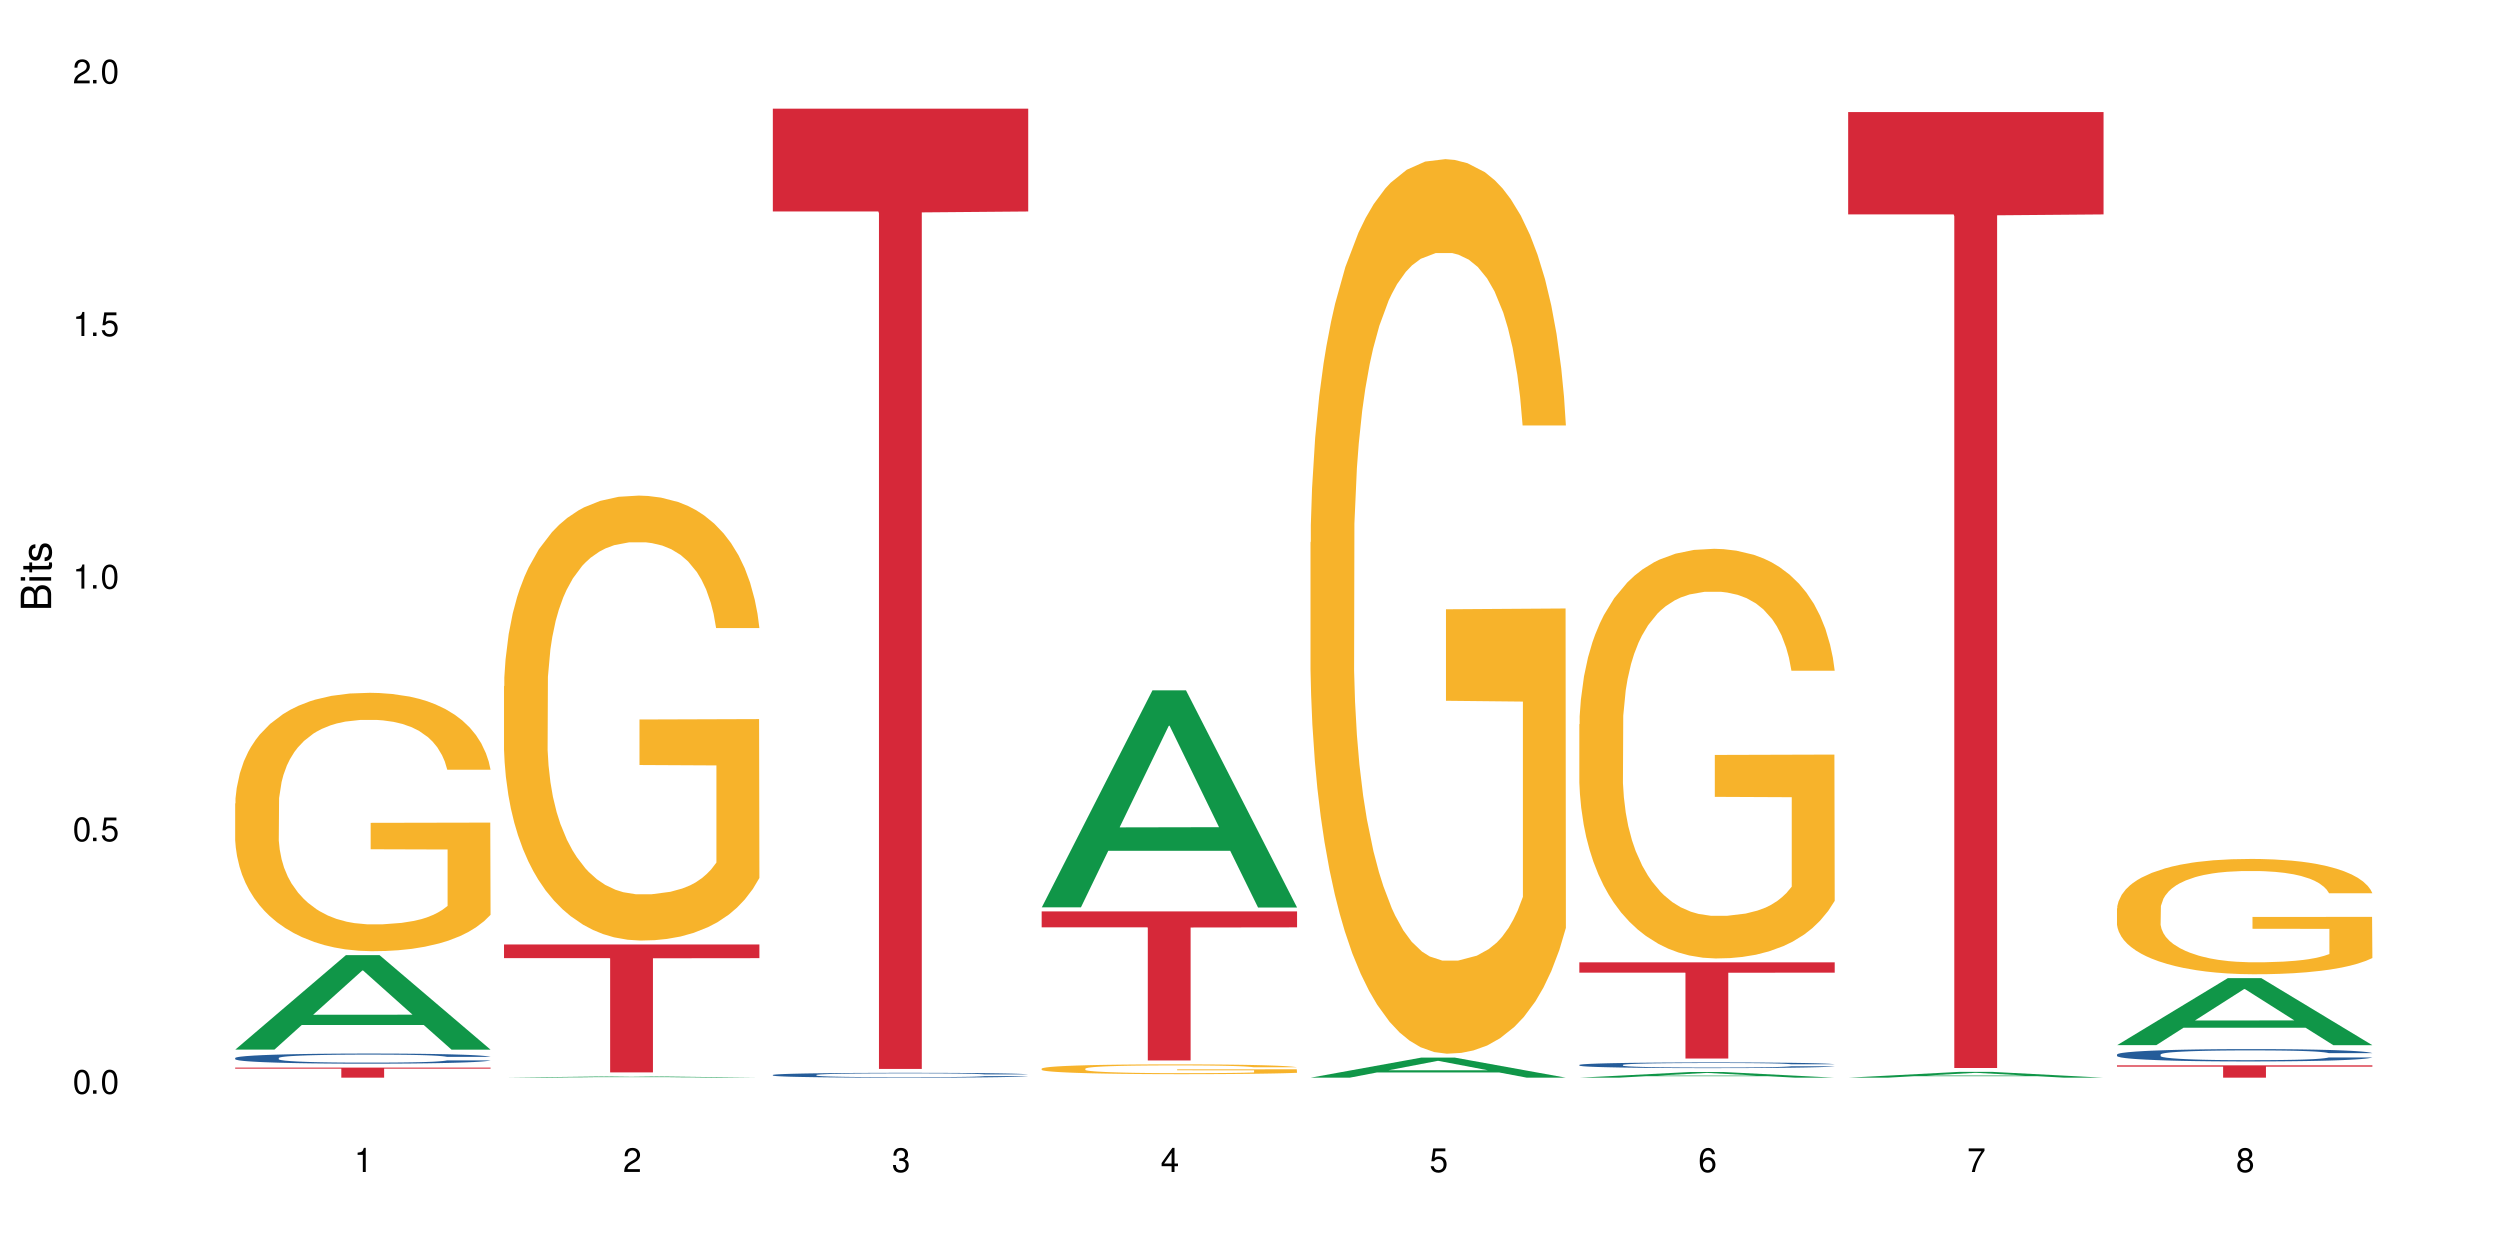 <?xml version="1.0" encoding="UTF-8"?>
<svg xmlns="http://www.w3.org/2000/svg" xmlns:xlink="http://www.w3.org/1999/xlink" width="720" height="360" viewBox="0 0 720 360">
<defs>
<g>
<g id="glyph-0-0">
</g>
<g id="glyph-0-1">
<path d="M 2.641 -6.938 C 2 -6.938 1.422 -6.656 1.078 -6.172 C 0.641 -5.562 0.406 -4.641 0.406 -3.359 C 0.406 -1.016 1.188 0.219 2.641 0.219 C 4.078 0.219 4.859 -1.016 4.859 -3.297 C 4.859 -4.641 4.656 -5.547 4.203 -6.172 C 3.844 -6.656 3.281 -6.938 2.641 -6.938 Z M 2.641 -6.188 C 3.547 -6.188 4 -5.25 4 -3.375 C 4 -1.406 3.562 -0.484 2.625 -0.484 C 1.734 -0.484 1.281 -1.438 1.281 -3.344 C 1.281 -5.25 1.734 -6.188 2.641 -6.188 Z M 2.641 -6.188 "/>
</g>
<g id="glyph-0-2">
<path d="M 1.828 -1 L 0.828 -1 L 0.828 0 L 1.828 0 Z M 1.828 -1 "/>
</g>
<g id="glyph-0-3">
<path d="M 4.562 -6.797 L 1.062 -6.797 L 0.547 -3.094 L 1.328 -3.094 C 1.719 -3.562 2.047 -3.734 2.578 -3.734 C 3.484 -3.734 4.062 -3.109 4.062 -2.094 C 4.062 -1.125 3.484 -0.531 2.578 -0.531 C 1.828 -0.531 1.375 -0.906 1.188 -1.672 L 0.328 -1.672 C 0.453 -1.109 0.547 -0.844 0.75 -0.594 C 1.125 -0.078 1.828 0.219 2.594 0.219 C 3.969 0.219 4.922 -0.781 4.922 -2.219 C 4.922 -3.562 4.031 -4.484 2.719 -4.484 C 2.25 -4.484 1.859 -4.359 1.469 -4.062 L 1.734 -5.969 L 4.562 -5.969 Z M 4.562 -6.797 "/>
</g>
<g id="glyph-0-4">
<path d="M 2.484 -4.938 L 2.484 0 L 3.328 0 L 3.328 -6.938 L 2.766 -6.938 C 2.469 -5.875 2.281 -5.734 0.984 -5.562 L 0.984 -4.938 Z M 2.484 -4.938 "/>
</g>
<g id="glyph-0-5">
<path d="M 4.859 -0.828 L 1.281 -0.828 C 1.359 -1.406 1.672 -1.781 2.5 -2.281 L 3.469 -2.828 C 4.406 -3.344 4.906 -4.062 4.906 -4.906 C 4.906 -5.484 4.672 -6.031 4.266 -6.406 C 3.859 -6.766 3.375 -6.938 2.719 -6.938 C 1.859 -6.938 1.219 -6.625 0.844 -6.031 C 0.609 -5.672 0.5 -5.234 0.484 -4.531 L 1.328 -4.531 C 1.359 -5.016 1.406 -5.281 1.531 -5.516 C 1.75 -5.938 2.188 -6.203 2.703 -6.203 C 3.469 -6.203 4.031 -5.641 4.031 -4.891 C 4.031 -4.344 3.719 -3.859 3.125 -3.516 L 2.234 -3 C 0.812 -2.172 0.406 -1.531 0.328 -0.016 L 4.859 -0.016 Z M 4.859 -0.828 "/>
</g>
<g id="glyph-0-6">
<path d="M 2.125 -3.188 L 2.578 -3.188 C 3.5 -3.188 3.984 -2.766 3.984 -1.922 C 3.984 -1.062 3.469 -0.531 2.594 -0.531 C 1.656 -0.531 1.203 -1 1.156 -2.016 L 0.312 -2.016 C 0.344 -1.453 0.438 -1.094 0.609 -0.781 C 0.953 -0.109 1.625 0.219 2.547 0.219 C 3.953 0.219 4.859 -0.625 4.859 -1.938 C 4.859 -2.828 4.516 -3.297 3.703 -3.594 C 4.344 -3.844 4.656 -4.328 4.656 -5.031 C 4.656 -6.219 3.875 -6.938 2.578 -6.938 C 1.203 -6.938 0.484 -6.172 0.453 -4.703 L 1.297 -4.703 C 1.312 -5.125 1.344 -5.359 1.453 -5.578 C 1.641 -5.969 2.062 -6.203 2.594 -6.203 C 3.344 -6.203 3.797 -5.75 3.797 -5 C 3.797 -4.516 3.609 -4.219 3.25 -4.047 C 3.016 -3.953 2.703 -3.922 2.125 -3.906 Z M 2.125 -3.188 "/>
</g>
<g id="glyph-0-7">
<path d="M 3.141 -1.672 L 3.141 0 L 3.984 0 L 3.984 -1.672 L 4.984 -1.672 L 4.984 -2.438 L 3.984 -2.438 L 3.984 -6.938 L 3.359 -6.938 L 0.266 -2.578 L 0.266 -1.672 Z M 3.141 -2.438 L 1 -2.438 L 3.141 -5.5 Z M 3.141 -2.438 "/>
</g>
<g id="glyph-0-8">
<path d="M 4.781 -5.125 C 4.609 -6.266 3.891 -6.938 2.844 -6.938 C 2.094 -6.938 1.422 -6.578 1.031 -5.953 C 0.594 -5.266 0.406 -4.422 0.406 -3.172 C 0.406 -2 0.578 -1.25 0.984 -0.641 C 1.359 -0.078 1.953 0.219 2.703 0.219 C 3.984 0.219 4.922 -0.75 4.922 -2.094 C 4.922 -3.375 4.062 -4.281 2.844 -4.281 C 2.172 -4.281 1.641 -4.031 1.281 -3.516 C 1.281 -5.234 1.828 -6.188 2.797 -6.188 C 3.391 -6.188 3.797 -5.797 3.938 -5.125 Z M 2.734 -3.531 C 3.547 -3.531 4.062 -2.953 4.062 -2.031 C 4.062 -1.156 3.484 -0.531 2.703 -0.531 C 1.922 -0.531 1.328 -1.188 1.328 -2.078 C 1.328 -2.938 1.906 -3.531 2.734 -3.531 Z M 2.734 -3.531 "/>
</g>
<g id="glyph-0-9">
<path d="M 4.984 -6.797 L 0.438 -6.797 L 0.438 -5.969 L 4.109 -5.969 C 2.5 -3.656 1.828 -2.234 1.328 0 L 2.219 0 C 2.594 -2.172 3.453 -4.047 4.984 -6.094 Z M 4.984 -6.797 "/>
</g>
<g id="glyph-0-10">
<path d="M 3.75 -3.656 C 4.469 -4.094 4.688 -4.438 4.688 -5.078 C 4.688 -6.172 3.844 -6.938 2.641 -6.938 C 1.438 -6.938 0.594 -6.172 0.594 -5.094 C 0.594 -4.438 0.812 -4.094 1.516 -3.656 C 0.734 -3.266 0.359 -2.703 0.359 -1.922 C 0.359 -0.656 1.281 0.219 2.641 0.219 C 3.984 0.219 4.922 -0.656 4.922 -1.922 C 4.922 -2.703 4.531 -3.266 3.75 -3.656 Z M 2.641 -6.188 C 3.359 -6.188 3.812 -5.75 3.812 -5.062 C 3.812 -4.406 3.344 -3.984 2.641 -3.984 C 1.922 -3.984 1.453 -4.406 1.453 -5.078 C 1.453 -5.75 1.922 -6.188 2.641 -6.188 Z M 2.641 -3.266 C 3.484 -3.266 4.062 -2.719 4.062 -1.906 C 4.062 -1.078 3.484 -0.531 2.625 -0.531 C 1.797 -0.531 1.219 -1.094 1.219 -1.906 C 1.219 -2.719 1.781 -3.266 2.641 -3.266 Z M 2.641 -3.266 "/>
</g>
<g id="glyph-1-0">
</g>
<g id="glyph-1-1">
<path d="M 0 -0.953 L 0 -4.891 C 0 -5.719 -0.234 -6.344 -0.734 -6.797 C -1.188 -7.234 -1.812 -7.469 -2.5 -7.469 C -3.547 -7.469 -4.188 -7 -4.625 -5.875 C -4.984 -6.688 -5.625 -7.094 -6.531 -7.094 C -7.172 -7.094 -7.734 -6.859 -8.141 -6.391 C -8.562 -5.922 -8.75 -5.344 -8.75 -4.5 L -8.75 -0.953 Z M -4.984 -2.062 L -7.766 -2.062 L -7.766 -4.219 C -7.766 -4.844 -7.688 -5.203 -7.453 -5.5 C -7.219 -5.812 -6.859 -5.969 -6.375 -5.969 C -5.891 -5.969 -5.531 -5.812 -5.297 -5.5 C -5.062 -5.203 -4.984 -4.844 -4.984 -4.219 Z M -0.984 -2.062 L -4 -2.062 L -4 -4.781 C -4 -5.766 -3.438 -6.359 -2.484 -6.359 C -1.547 -6.359 -0.984 -5.766 -0.984 -4.781 Z M -0.984 -2.062 "/>
</g>
<g id="glyph-1-2">
<path d="M -6.281 -1.797 L -6.281 -0.797 L 0 -0.797 L 0 -1.797 Z M -8.75 -1.797 L -8.75 -0.797 L -7.484 -0.797 L -7.484 -1.797 Z M -8.75 -1.797 "/>
</g>
<g id="glyph-1-3">
<path d="M -6.281 -3.047 L -6.281 -2.016 L -8.016 -2.016 L -8.016 -1.016 L -6.281 -1.016 L -6.281 -0.172 L -5.469 -0.172 L -5.469 -1.016 L -0.719 -1.016 C -0.078 -1.016 0.281 -1.453 0.281 -2.234 C 0.281 -2.5 0.25 -2.719 0.188 -3.047 L -0.641 -3.047 C -0.609 -2.906 -0.594 -2.766 -0.594 -2.562 C -0.594 -2.141 -0.719 -2.016 -1.156 -2.016 L -5.469 -2.016 L -5.469 -3.047 Z M -6.281 -3.047 "/>
</g>
<g id="glyph-1-4">
<path d="M -4.531 -5.25 C -5.766 -5.25 -6.469 -4.422 -6.469 -2.969 C -6.469 -1.516 -5.719 -0.562 -4.547 -0.562 C -3.562 -0.562 -3.094 -1.062 -2.734 -2.562 L -2.516 -3.484 C -2.344 -4.188 -2.094 -4.469 -1.641 -4.469 C -1.047 -4.469 -0.641 -3.875 -0.641 -3 C -0.641 -2.453 -0.797 -2 -1.062 -1.75 C -1.25 -1.594 -1.422 -1.531 -1.875 -1.469 L -1.875 -0.406 C -0.422 -0.453 0.281 -1.266 0.281 -2.922 C 0.281 -4.5 -0.5 -5.516 -1.719 -5.516 C -2.656 -5.516 -3.172 -4.984 -3.469 -3.734 L -3.703 -2.766 C -3.891 -1.953 -4.156 -1.609 -4.594 -1.609 C -5.188 -1.609 -5.547 -2.125 -5.547 -2.938 C -5.547 -3.75 -5.203 -4.172 -4.531 -4.203 Z M -4.531 -5.25 "/>
</g>
</g>
</defs>
<rect x="-72" y="-36" width="864" height="432" fill="rgb(100%, 100%, 100%)" fill-opacity="1"/>
<path fill-rule="nonzero" fill="rgb(6.275%, 58.824%, 28.235%)" fill-opacity="1" d="M 67.73 302.281 L 67.809 302.254 L 99.637 275.07 L 109.301 275.07 L 141.281 302.305 L 130.047 302.305 L 122.031 295.195 L 86.906 295.195 L 79.047 302.281 L 67.73 302.281 L 90.285 292.254 L 118.809 292.23 L 104.586 279.52 L 104.43 279.492 L 104.27 279.57 L 90.207 292.23 L 90.285 292.254 Z M 67.73 302.281 "/>
<path fill-rule="nonzero" fill="rgb(14.51%, 36.078%, 60%)" fill-opacity="1" d="M 67.73 304.695 L 67.82 304.691 L 67.82 304.629 L 68.09 304.527 L 68.719 304.398 L 69.344 304.312 L 70.961 304.152 L 73.203 304 L 75.535 303.883 L 77.238 303.816 L 78.766 303.762 L 82.262 303.664 L 84.504 303.613 L 86.926 303.566 L 89.887 303.523 L 92.039 303.496 L 96.883 303.453 L 100.469 303.434 L 103.25 303.426 L 109.262 303.426 L 112.848 303.438 L 115.449 303.449 L 118.32 303.473 L 120.742 303.496 L 124.957 303.555 L 128.727 303.629 L 130.43 303.672 L 133.121 303.754 L 135.184 303.832 L 136.617 303.902 L 138.234 304 L 139.668 304.121 L 140.746 304.258 L 141.281 304.371 L 128.727 304.371 L 128.098 304.266 L 127.379 304.184 L 126.035 304.074 L 124.688 303.996 L 122.805 303.918 L 121.102 303.867 L 118.77 303.816 L 116.707 303.785 L 114.555 303.762 L 112.488 303.746 L 108.543 303.73 L 103.969 303.73 L 102.266 303.734 L 98.766 303.758 L 96.883 303.773 L 94.191 303.812 L 92.309 303.848 L 90.066 303.902 L 88.539 303.945 L 86.656 304.016 L 85.312 304.078 L 83.785 304.164 L 82.891 304.23 L 82.082 304.305 L 81.363 304.395 L 80.828 304.488 L 80.469 304.586 L 80.289 304.68 L 80.289 305.094 L 80.469 305.191 L 80.918 305.301 L 82.082 305.465 L 83.785 305.605 L 85.762 305.719 L 87.645 305.797 L 88.719 305.836 L 90.156 305.879 L 92.398 305.93 L 95.629 305.984 L 97.512 306.004 L 100.383 306.027 L 103.34 306.035 L 107.289 306.035 L 110.785 306.027 L 113.117 306.012 L 115.539 305.992 L 118.859 305.945 L 120.922 305.902 L 122.715 305.852 L 124.062 305.801 L 124.957 305.762 L 126.305 305.676 L 127.379 305.586 L 128.188 305.492 L 128.727 305.402 L 141.281 305.402 L 140.746 305.508 L 139.938 305.613 L 139.129 305.691 L 137.875 305.785 L 136.441 305.867 L 134.375 305.961 L 132.672 306.02 L 130.43 306.086 L 128.367 306.137 L 126.125 306.184 L 122.805 306.238 L 120.652 306.262 L 118.32 306.289 L 115.539 306.309 L 112.043 306.328 L 108.273 306.34 L 104.777 306.34 L 101.008 306.336 L 98.227 306.324 L 94.551 306.301 L 89.977 306.254 L 86.656 306.203 L 84.055 306.152 L 81.812 306.098 L 79.301 306.027 L 76.074 305.91 L 74.098 305.82 L 72.754 305.742 L 71.23 305.641 L 70.152 305.547 L 68.898 305.398 L 68 305.207 L 67.73 305.062 Z M 67.73 304.695 "/>
<path fill-rule="nonzero" fill="rgb(96.863%, 70.196%, 16.863%)" fill-opacity="1" d="M 67.73 231.402 L 67.82 231.332 L 67.82 229.973 L 68.18 226.918 L 69.078 222.703 L 70.242 219.234 L 71.5 216.516 L 72.305 215.09 L 73.652 213.051 L 74.816 211.555 L 77.777 208.496 L 81.543 205.645 L 83.609 204.418 L 85.941 203.266 L 89.258 201.973 L 90.785 201.496 L 95.449 200.41 L 100.738 199.73 L 106.57 199.527 L 109.262 199.594 L 112.938 199.867 L 117.961 200.613 L 120.832 201.293 L 123.074 201.973 L 125.406 202.855 L 128.277 204.215 L 130.969 205.848 L 133.121 207.477 L 135.273 209.516 L 137.066 211.691 L 138.594 214.07 L 139.938 216.926 L 140.746 219.305 L 141.281 221.684 L 128.816 221.684 L 128.098 219.305 L 127.289 217.469 L 125.945 215.227 L 124.598 213.594 L 123.254 212.305 L 120.742 210.535 L 118.59 209.449 L 115.898 208.496 L 113.297 207.887 L 110.336 207.477 L 108.543 207.34 L 103.789 207.34 L 99.484 207.816 L 96.973 208.359 L 95.18 208.906 L 92.668 209.926 L 91.141 210.738 L 90.246 211.285 L 87.555 213.391 L 85.762 215.293 L 84.773 216.586 L 83.52 218.625 L 82.621 220.461 L 81.633 223.18 L 81.098 225.219 L 80.379 229.84 L 80.289 242.074 L 80.559 244.656 L 81.098 247.441 L 81.812 249.887 L 82.891 252.473 L 83.965 254.441 L 85.852 257.094 L 87.465 258.859 L 88.719 260.016 L 91.141 261.852 L 92.129 262.461 L 94.461 263.688 L 96.883 264.637 L 99.844 265.453 L 102.086 265.859 L 105.672 266.199 L 110.246 266.199 L 115.629 265.793 L 119.039 265.25 L 121.371 264.707 L 122.895 264.23 L 124.777 263.48 L 126.125 262.801 L 127.379 262.055 L 128.906 260.898 L 128.906 244.656 L 106.75 244.586 L 106.75 236.977 L 141.195 236.906 L 141.281 263.48 L 139.398 265.316 L 137.066 267.086 L 134.824 268.445 L 132.492 269.598 L 129.176 270.891 L 126.484 271.707 L 122.355 272.656 L 118.59 273.27 L 114.645 273.676 L 111.145 273.879 L 107.02 273.949 L 103.34 273.812 L 99.395 273.406 L 96.254 272.859 L 93.383 272.18 L 90.516 271.297 L 86.926 269.871 L 84.594 268.715 L 82.172 267.289 L 79.75 265.59 L 77.598 263.754 L 76.164 262.328 L 74.727 260.695 L 73.203 258.656 L 71.766 256.344 L 70.691 254.238 L 69.703 251.859 L 68.988 249.617 L 68.27 246.559 L 67.91 244.113 L 67.73 242.004 Z M 67.73 231.402 "/>
<path fill-rule="nonzero" fill="rgb(83.922%, 15.686%, 22.353%)" fill-opacity="1" d="M 67.73 307.461 L 141.281 307.461 L 141.281 307.773 L 110.629 307.777 L 110.629 310.375 L 98.297 310.375 L 98.297 307.777 L 98.117 307.773 L 67.73 307.773 Z M 67.73 307.461 "/>
<path fill-rule="nonzero" fill="rgb(6.275%, 58.824%, 28.235%)" fill-opacity="1" d="M 145.156 310.375 L 145.234 310.375 L 177.059 309.977 L 186.723 309.977 L 218.707 310.375 L 207.469 310.375 L 199.453 310.273 L 164.328 310.273 L 156.469 310.375 L 145.156 310.375 L 167.707 310.23 L 196.23 310.227 L 182.008 310.043 L 181.695 310.043 L 167.629 310.227 L 167.707 310.23 Z M 145.156 310.375 "/>
<path fill-rule="nonzero" fill="rgb(96.863%, 70.196%, 16.863%)" fill-opacity="1" d="M 145.156 197.617 L 145.242 197.5 L 145.242 195.16 L 145.602 189.895 L 146.5 182.637 L 147.664 176.668 L 148.922 171.988 L 149.73 169.527 L 151.074 166.016 L 152.242 163.441 L 155.199 158.176 L 158.969 153.262 L 161.031 151.152 L 163.363 149.164 L 166.684 146.941 L 168.207 146.121 L 172.871 144.25 L 178.164 143.078 L 183.992 142.727 L 186.684 142.844 L 190.363 143.312 L 195.387 144.598 L 198.254 145.77 L 200.496 146.941 L 202.828 148.461 L 205.699 150.801 L 208.391 153.613 L 210.543 156.422 L 212.695 159.93 L 214.492 163.676 L 216.016 167.773 L 217.359 172.688 L 218.168 176.785 L 218.707 180.883 L 206.238 180.883 L 205.52 176.785 L 204.715 173.625 L 203.367 169.762 L 202.023 166.953 L 200.676 164.73 L 198.164 161.688 L 196.012 159.816 L 193.32 158.176 L 190.723 157.121 L 187.762 156.422 L 185.969 156.188 L 181.211 156.188 L 176.906 157.004 L 174.395 157.941 L 172.602 158.879 L 170.09 160.633 L 168.566 162.039 L 167.668 162.973 L 164.977 166.602 L 163.184 169.879 L 162.195 172.102 L 160.941 175.613 L 160.043 178.773 L 159.059 183.457 L 158.52 186.969 L 157.801 194.926 L 157.711 215.992 L 157.98 220.441 L 158.52 225.238 L 159.238 229.453 L 160.312 233.898 L 161.391 237.293 L 163.273 241.859 L 164.887 244.902 L 166.145 246.891 L 168.566 250.051 L 169.551 251.105 L 171.883 253.211 L 174.305 254.848 L 177.266 256.254 L 179.508 256.957 L 183.098 257.543 L 187.672 257.543 L 193.055 256.84 L 196.461 255.902 L 198.793 254.965 L 200.32 254.148 L 202.203 252.859 L 203.547 251.688 L 204.805 250.402 L 206.328 248.414 L 206.328 220.441 L 184.172 220.324 L 184.172 207.215 L 218.617 207.098 L 218.707 252.859 L 216.824 256.02 L 214.492 259.062 L 212.25 261.402 L 209.918 263.395 L 206.598 265.617 L 203.906 267.02 L 199.781 268.66 L 196.012 269.715 L 192.066 270.414 L 188.566 270.766 L 184.441 270.883 L 180.766 270.648 L 176.816 269.945 L 173.68 269.012 L 170.809 267.84 L 167.938 266.32 L 164.352 263.859 L 162.016 261.871 L 159.594 259.414 L 157.172 256.488 L 155.02 253.328 L 153.586 250.871 L 152.152 248.062 L 150.625 244.551 L 149.191 240.57 L 148.113 236.941 L 147.129 232.848 L 146.41 228.984 L 145.691 223.719 L 145.332 219.504 L 145.156 215.875 Z M 145.156 197.617 "/>
<path fill-rule="nonzero" fill="rgb(83.922%, 15.686%, 22.353%)" fill-opacity="1" d="M 145.156 272.004 L 218.707 272.004 L 218.707 275.949 L 188.051 275.984 L 188.051 308.855 L 175.719 308.855 L 175.719 276.02 L 175.539 275.949 L 145.156 275.949 Z M 145.156 272.004 "/>
<path fill-rule="nonzero" fill="rgb(14.51%, 36.078%, 60%)" fill-opacity="1" d="M 222.578 309.586 L 222.668 309.582 L 222.668 309.551 L 222.938 309.504 L 223.562 309.441 L 224.191 309.398 L 225.809 309.324 L 228.051 309.25 L 230.383 309.195 L 232.086 309.16 L 233.609 309.137 L 237.109 309.09 L 239.352 309.062 L 241.773 309.043 L 244.734 309.02 L 246.887 309.008 L 251.73 308.988 L 255.316 308.977 L 258.098 308.973 L 264.109 308.973 L 267.695 308.98 L 270.297 308.984 L 273.168 308.996 L 275.59 309.008 L 279.805 309.035 L 283.57 309.07 L 285.277 309.094 L 287.969 309.133 L 290.031 309.172 L 291.465 309.203 L 293.082 309.25 L 294.516 309.309 L 295.59 309.375 L 296.129 309.43 L 283.57 309.43 L 282.945 309.379 L 282.227 309.34 L 280.883 309.285 L 279.535 309.25 L 277.652 309.211 L 275.949 309.188 L 273.617 309.164 L 271.551 309.148 L 269.398 309.137 L 267.336 309.129 L 263.391 309.121 L 258.816 309.121 L 257.109 309.125 L 253.613 309.133 L 251.73 309.141 L 249.039 309.16 L 247.156 309.176 L 244.914 309.203 L 243.387 309.223 L 241.504 309.258 L 240.16 309.285 L 238.633 309.328 L 237.738 309.363 L 236.93 309.398 L 236.211 309.438 L 235.672 309.484 L 235.316 309.531 L 235.137 309.578 L 235.137 309.777 L 235.316 309.824 L 235.762 309.875 L 236.93 309.953 L 238.633 310.023 L 240.605 310.074 L 242.492 310.113 L 243.566 310.133 L 245.004 310.152 L 247.246 310.18 L 250.473 310.203 L 252.355 310.215 L 255.227 310.223 L 258.188 310.23 L 262.133 310.23 L 265.633 310.223 L 267.965 310.219 L 270.387 310.207 L 273.707 310.188 L 275.77 310.164 L 277.562 310.141 L 278.906 310.117 L 279.805 310.098 L 281.148 310.059 L 282.227 310.012 L 283.035 309.969 L 283.57 309.926 L 296.129 309.926 L 295.59 309.977 L 294.785 310.027 L 293.977 310.062 L 292.723 310.109 L 291.285 310.148 L 289.223 310.191 L 287.52 310.223 L 285.277 310.254 L 283.215 310.277 L 280.973 310.301 L 277.652 310.324 L 275.5 310.34 L 273.168 310.352 L 270.387 310.359 L 266.887 310.371 L 263.121 310.375 L 259.621 310.375 L 255.855 310.371 L 253.074 310.367 L 249.398 310.355 L 244.824 310.332 L 241.504 310.309 L 238.902 310.285 L 236.66 310.258 L 234.148 310.223 L 230.918 310.168 L 228.945 310.125 L 227.602 310.09 L 226.074 310.039 L 225 309.992 L 223.742 309.922 L 222.848 309.832 L 222.578 309.762 Z M 222.578 309.586 "/>
<path fill-rule="nonzero" fill="rgb(83.922%, 15.686%, 22.353%)" fill-opacity="1" d="M 222.578 31.305 L 296.129 31.305 L 296.129 60.906 L 265.477 61.168 L 265.477 307.855 L 253.141 307.855 L 253.141 61.426 L 252.965 60.906 L 222.578 60.906 Z M 222.578 31.305 "/>
<path fill-rule="nonzero" fill="rgb(6.275%, 58.824%, 28.235%)" fill-opacity="1" d="M 300 261.305 L 300.078 261.246 L 331.906 198.824 L 341.57 198.824 L 373.555 261.363 L 362.316 261.363 L 354.301 245.039 L 319.176 245.039 L 311.316 261.305 L 300 261.305 L 322.555 238.285 L 351.078 238.227 L 336.855 209.039 L 336.699 208.98 L 336.543 209.156 L 322.477 238.227 L 322.555 238.285 Z M 300 261.305 "/>
<path fill-rule="nonzero" fill="rgb(96.863%, 70.196%, 16.863%)" fill-opacity="1" d="M 300 307.746 L 300.09 307.746 L 300.09 307.695 L 300.449 307.578 L 301.348 307.418 L 302.512 307.285 L 303.77 307.184 L 304.574 307.129 L 305.922 307.051 L 307.086 306.996 L 310.047 306.879 L 313.816 306.77 L 315.879 306.723 L 318.211 306.68 L 321.527 306.633 L 323.055 306.613 L 327.719 306.57 L 333.012 306.547 L 338.84 306.539 L 341.531 306.543 L 345.207 306.551 L 350.23 306.578 L 353.102 306.605 L 355.344 306.633 L 357.676 306.664 L 360.547 306.715 L 363.238 306.777 L 365.391 306.84 L 367.543 306.918 L 369.336 307 L 370.863 307.09 L 372.207 307.199 L 373.016 307.289 L 373.555 307.379 L 361.086 307.379 L 360.367 307.289 L 359.559 307.219 L 358.215 307.133 L 356.871 307.074 L 355.523 307.023 L 353.012 306.957 L 350.859 306.914 L 348.168 306.879 L 345.566 306.855 L 342.609 306.84 L 340.812 306.836 L 336.059 306.836 L 331.754 306.852 L 329.242 306.875 L 327.449 306.895 L 324.938 306.934 L 323.414 306.965 L 322.516 306.984 L 319.824 307.066 L 318.031 307.137 L 317.043 307.188 L 315.789 307.262 L 314.891 307.332 L 313.902 307.438 L 313.367 307.512 L 312.648 307.688 L 312.559 308.152 L 312.828 308.25 L 313.367 308.355 L 314.082 308.449 L 315.16 308.547 L 316.234 308.621 L 318.121 308.723 L 319.734 308.789 L 320.992 308.832 L 323.414 308.902 L 324.398 308.926 L 326.73 308.973 L 329.152 309.008 L 332.113 309.039 L 334.355 309.055 L 337.941 309.066 L 342.52 309.066 L 347.898 309.051 L 351.309 309.031 L 353.641 309.012 L 355.164 308.992 L 357.047 308.965 L 358.395 308.938 L 359.648 308.91 L 361.176 308.867 L 361.176 308.25 L 339.02 308.246 L 339.02 307.961 L 373.465 307.957 L 373.555 308.965 L 371.668 309.035 L 369.336 309.102 L 367.094 309.152 L 364.762 309.195 L 361.445 309.246 L 358.754 309.277 L 354.629 309.312 L 350.859 309.336 L 346.914 309.352 L 343.414 309.359 L 339.289 309.363 L 335.609 309.355 L 331.664 309.34 L 328.523 309.32 L 325.656 309.293 L 322.785 309.262 L 319.195 309.207 L 316.863 309.164 L 314.441 309.109 L 312.02 309.043 L 309.867 308.977 L 308.434 308.922 L 306.996 308.859 L 305.473 308.781 L 304.039 308.695 L 302.961 308.613 L 301.973 308.523 L 301.258 308.438 L 300.539 308.324 L 300.18 308.23 L 300 308.148 Z M 300 307.746 "/>
<path fill-rule="nonzero" fill="rgb(83.922%, 15.686%, 22.353%)" fill-opacity="1" d="M 300 262.484 L 373.555 262.484 L 373.555 267.078 L 342.898 267.121 L 342.898 305.418 L 330.566 305.418 L 330.566 267.16 L 330.387 267.078 L 300 267.078 Z M 300 262.484 "/>
<path fill-rule="nonzero" fill="rgb(6.275%, 58.824%, 28.235%)" fill-opacity="1" d="M 377.426 310.371 L 377.504 310.363 L 409.328 304.59 L 418.992 304.59 L 450.977 310.375 L 439.738 310.375 L 431.723 308.863 L 396.598 308.863 L 388.738 310.371 L 377.426 310.371 L 399.977 308.238 L 428.504 308.234 L 414.277 305.535 L 414.121 305.527 L 413.965 305.547 L 399.898 308.234 L 399.977 308.238 Z M 377.426 310.371 "/>
<path fill-rule="nonzero" fill="rgb(96.863%, 70.196%, 16.863%)" fill-opacity="1" d="M 377.426 156.18 L 377.516 155.941 L 377.516 151.238 L 377.871 140.648 L 378.77 126.062 L 379.938 114.062 L 381.191 104.648 L 382 99.711 L 383.344 92.652 L 384.512 87.473 L 387.469 76.887 L 391.238 67.004 L 393.301 62.77 L 395.633 58.77 L 398.953 54.297 L 400.477 52.652 L 405.141 48.887 L 410.434 46.535 L 416.262 45.828 L 418.953 46.062 L 422.633 47.004 L 427.656 49.594 L 430.527 51.945 L 432.77 54.297 L 435.102 57.359 L 437.969 62.062 L 440.66 67.711 L 442.812 73.355 L 444.969 80.414 L 446.762 87.945 L 448.285 96.18 L 449.633 106.062 L 450.438 114.297 L 450.977 122.531 L 438.508 122.531 L 437.789 114.297 L 436.984 107.945 L 435.637 100.18 L 434.293 94.531 L 432.949 90.062 L 430.438 83.945 L 428.281 80.18 L 425.594 76.887 L 422.992 74.77 L 420.031 73.355 L 418.238 72.887 L 413.484 72.887 L 409.176 74.535 L 406.664 76.414 L 404.871 78.297 L 402.359 81.828 L 400.836 84.652 L 399.938 86.531 L 397.246 93.828 L 395.453 100.414 L 394.469 104.887 L 393.211 111.945 L 392.312 118.297 L 391.328 127.707 L 390.789 134.766 L 390.07 150.766 L 389.98 193.117 L 390.25 202.059 L 390.789 211.707 L 391.508 220.176 L 392.582 229.117 L 393.66 235.941 L 395.543 245.117 L 397.156 251.234 L 398.414 255.234 L 400.836 261.586 L 401.82 263.703 L 404.156 267.941 L 406.574 271.234 L 409.535 274.059 L 411.777 275.469 L 415.367 276.645 L 419.941 276.645 L 425.324 275.234 L 428.73 273.352 L 431.062 271.469 L 432.59 269.82 L 434.473 267.234 L 435.816 264.883 L 437.074 262.293 L 438.598 258.293 L 438.598 202.059 L 416.441 201.824 L 416.441 175.473 L 450.887 175.238 L 450.977 267.234 L 449.094 273.586 L 446.762 279.703 L 444.52 284.41 L 442.188 288.41 L 438.867 292.879 L 436.176 295.703 L 432.051 298.996 L 428.281 301.117 L 424.336 302.527 L 420.84 303.234 L 416.711 303.469 L 413.035 302.996 L 409.086 301.586 L 405.949 299.703 L 403.078 297.352 L 400.207 294.293 L 396.621 289.352 L 394.289 285.352 L 391.867 280.41 L 389.445 274.527 L 387.293 268.176 L 385.855 263.234 L 384.422 257.586 L 382.895 250.527 L 381.461 242.527 L 380.383 235.234 L 379.398 227 L 378.68 219.234 L 377.961 208.648 L 377.605 200.176 L 377.426 192.883 Z M 377.426 156.18 "/>
<path fill-rule="nonzero" fill="rgb(6.275%, 58.824%, 28.235%)" fill-opacity="1" d="M 454.848 310.375 L 454.926 310.371 L 486.75 308.738 L 496.418 308.738 L 528.398 310.375 L 517.164 310.375 L 509.148 309.949 L 474.023 309.949 L 466.164 310.375 L 454.848 310.375 L 477.402 309.77 L 505.926 309.77 L 491.703 309.004 L 491.547 309.004 L 491.387 309.008 L 477.32 309.77 L 477.402 309.77 Z M 454.848 310.375 "/>
<path fill-rule="nonzero" fill="rgb(14.51%, 36.078%, 60%)" fill-opacity="1" d="M 454.848 306.691 L 454.938 306.688 L 454.938 306.652 L 455.207 306.598 L 455.836 306.523 L 456.461 306.477 L 458.078 306.387 L 460.32 306.301 L 462.652 306.234 L 464.355 306.195 L 465.879 306.168 L 469.379 306.109 L 471.621 306.082 L 474.043 306.059 L 477.004 306.031 L 479.156 306.016 L 484 305.992 L 487.586 305.98 L 490.367 305.977 L 496.379 305.977 L 499.965 305.984 L 502.566 305.992 L 505.438 306.004 L 507.859 306.016 L 512.074 306.051 L 515.844 306.09 L 517.547 306.117 L 520.238 306.16 L 522.301 306.207 L 523.734 306.246 L 525.352 306.301 L 526.785 306.367 L 527.863 306.445 L 528.398 306.508 L 515.844 306.508 L 515.215 306.449 L 514.496 306.402 L 513.152 306.34 L 511.805 306.297 L 509.922 306.254 L 508.219 306.227 L 505.887 306.199 L 503.824 306.18 L 501.672 306.168 L 499.605 306.156 L 495.66 306.148 L 491.086 306.148 L 489.383 306.152 L 485.883 306.164 L 484 306.176 L 481.309 306.195 L 479.426 306.215 L 477.184 306.246 L 475.656 306.27 L 473.773 306.309 L 472.43 306.344 L 470.902 306.395 L 470.008 306.43 L 469.199 306.473 L 468.48 306.523 L 467.945 306.574 L 467.586 306.629 L 467.406 306.684 L 467.406 306.914 L 467.586 306.969 L 468.035 307.031 L 469.199 307.125 L 470.902 307.203 L 472.879 307.266 L 474.762 307.312 L 475.836 307.332 L 477.273 307.355 L 479.516 307.387 L 482.742 307.414 L 484.629 307.426 L 487.496 307.441 L 490.457 307.445 L 494.406 307.445 L 497.902 307.441 L 500.234 307.434 L 502.656 307.422 L 505.977 307.395 L 508.039 307.371 L 509.832 307.344 L 511.18 307.312 L 512.074 307.289 L 513.422 307.242 L 514.496 307.191 L 515.305 307.141 L 515.844 307.09 L 528.398 307.09 L 527.863 307.148 L 527.055 307.207 L 526.246 307.25 L 524.992 307.305 L 523.555 307.352 L 521.492 307.402 L 519.789 307.438 L 517.547 307.473 L 515.484 307.504 L 513.242 307.527 L 509.922 307.559 L 507.77 307.574 L 505.438 307.586 L 502.656 307.598 L 499.16 307.609 L 495.391 307.613 L 491.895 307.617 L 488.125 307.613 L 485.344 307.605 L 481.668 307.594 L 477.094 307.566 L 473.773 307.539 L 471.172 307.512 L 468.93 307.48 L 466.418 307.441 L 463.191 307.375 L 461.215 307.324 L 459.871 307.281 L 458.348 307.223 L 457.27 307.172 L 456.016 307.086 L 455.117 306.98 L 454.848 306.898 Z M 454.848 306.691 "/>
<path fill-rule="nonzero" fill="rgb(96.863%, 70.196%, 16.863%)" fill-opacity="1" d="M 454.848 208.586 L 454.938 208.48 L 454.938 206.324 L 455.297 201.477 L 456.191 194.793 L 457.359 189.301 L 458.613 184.988 L 459.422 182.727 L 460.77 179.496 L 461.934 177.125 L 464.895 172.273 L 468.66 167.75 L 470.723 165.809 L 473.055 163.977 L 476.375 161.93 L 477.898 161.176 L 482.562 159.453 L 487.855 158.375 L 493.688 158.051 L 496.379 158.16 L 500.055 158.59 L 505.078 159.777 L 507.949 160.855 L 510.191 161.93 L 512.523 163.332 L 515.395 165.488 L 518.086 168.074 L 520.238 170.66 L 522.391 173.891 L 524.184 177.34 L 525.711 181.109 L 527.055 185.637 L 527.863 189.406 L 528.398 193.18 L 515.934 193.18 L 515.215 189.406 L 514.406 186.5 L 513.062 182.941 L 511.715 180.355 L 510.371 178.309 L 507.859 175.508 L 505.707 173.785 L 503.016 172.273 L 500.414 171.305 L 497.453 170.66 L 495.66 170.441 L 490.906 170.441 L 486.602 171.199 L 484.09 172.059 L 482.297 172.922 L 479.785 174.539 L 478.258 175.832 L 477.363 176.691 L 474.672 180.031 L 472.879 183.051 L 471.891 185.098 L 470.633 188.328 L 469.738 191.238 L 468.75 195.551 L 468.211 198.781 L 467.496 206.109 L 467.406 225.504 L 467.676 229.598 L 468.211 234.016 L 468.93 237.895 L 470.008 241.988 L 471.082 245.113 L 472.965 249.316 L 474.582 252.117 L 475.836 253.949 L 478.258 256.859 L 479.246 257.828 L 481.578 259.77 L 484 261.277 L 486.961 262.57 L 489.203 263.215 L 492.789 263.754 L 497.363 263.754 L 502.746 263.109 L 506.156 262.246 L 508.488 261.383 L 510.012 260.629 L 511.895 259.445 L 513.242 258.367 L 514.496 257.184 L 516.023 255.352 L 516.023 229.598 L 493.867 229.492 L 493.867 217.422 L 528.309 217.316 L 528.398 259.445 L 526.516 262.355 L 524.184 265.156 L 521.941 267.312 L 519.609 269.141 L 516.289 271.191 L 513.602 272.484 L 509.473 273.992 L 505.707 274.961 L 501.758 275.605 L 498.262 275.93 L 494.137 276.039 L 490.457 275.824 L 486.512 275.176 L 483.371 274.312 L 480.5 273.238 L 477.633 271.836 L 474.043 269.574 L 471.711 267.742 L 469.289 265.48 L 466.867 262.785 L 464.715 259.875 L 463.281 257.613 L 461.844 255.027 L 460.32 251.793 L 458.883 248.133 L 457.809 244.789 L 456.82 241.02 L 456.102 237.465 L 455.387 232.613 L 455.027 228.734 L 454.848 225.395 Z M 454.848 208.586 "/>
<path fill-rule="nonzero" fill="rgb(83.922%, 15.686%, 22.353%)" fill-opacity="1" d="M 454.848 277.16 L 528.398 277.16 L 528.398 280.125 L 497.746 280.148 L 497.746 304.855 L 485.414 304.855 L 485.414 280.176 L 485.234 280.125 L 454.848 280.125 Z M 454.848 277.16 "/>
<path fill-rule="nonzero" fill="rgb(6.275%, 58.824%, 28.235%)" fill-opacity="1" d="M 532.27 310.375 L 532.352 310.371 L 564.176 308.703 L 573.84 308.703 L 605.824 310.375 L 594.586 310.375 L 586.57 309.938 L 551.445 309.938 L 543.586 310.375 L 532.27 310.375 L 554.824 309.758 L 583.348 309.758 L 569.125 308.977 L 568.969 308.977 L 568.812 308.98 L 554.746 309.758 L 554.824 309.758 Z M 532.27 310.375 "/>
<path fill-rule="nonzero" fill="rgb(83.922%, 15.686%, 22.353%)" fill-opacity="1" d="M 532.27 32.281 L 605.824 32.281 L 605.824 61.75 L 575.168 62.008 L 575.168 307.582 L 562.836 307.582 L 562.836 62.266 L 562.656 61.75 L 532.27 61.75 Z M 532.27 32.281 "/>
<path fill-rule="nonzero" fill="rgb(6.275%, 58.824%, 28.235%)" fill-opacity="1" d="M 609.695 301.004 L 609.773 300.988 L 641.598 281.707 L 651.266 281.707 L 683.246 301.023 L 672.008 301.023 L 663.996 295.98 L 628.867 295.98 L 621.012 301.004 L 609.695 301.004 L 632.246 293.895 L 660.773 293.879 L 646.551 284.863 L 646.391 284.848 L 646.234 284.898 L 632.168 293.879 L 632.246 293.895 Z M 609.695 301.004 "/>
<path fill-rule="nonzero" fill="rgb(14.51%, 36.078%, 60%)" fill-opacity="1" d="M 609.695 303.691 L 609.785 303.688 L 609.785 303.609 L 610.055 303.484 L 610.68 303.328 L 611.309 303.223 L 612.922 303.031 L 615.164 302.844 L 617.5 302.703 L 619.203 302.617 L 620.727 302.555 L 624.227 302.434 L 626.469 302.371 L 628.891 302.316 L 631.852 302.262 L 634.004 302.227 L 638.848 302.176 L 642.434 302.152 L 645.215 302.145 L 651.223 302.145 L 654.812 302.156 L 657.414 302.172 L 660.285 302.199 L 662.707 302.227 L 666.922 302.301 L 670.688 302.391 L 672.395 302.441 L 675.086 302.543 L 677.148 302.641 L 678.582 302.727 L 680.195 302.844 L 681.633 302.992 L 682.707 303.156 L 683.246 303.297 L 670.688 303.297 L 670.062 303.168 L 669.344 303.066 L 667.996 302.934 L 666.652 302.84 L 664.77 302.746 L 663.066 302.684 L 660.734 302.621 L 658.668 302.582 L 656.516 302.555 L 654.453 302.535 L 650.508 302.516 L 645.934 302.516 L 644.227 302.52 L 640.73 302.547 L 638.848 302.57 L 636.156 302.613 L 634.273 302.656 L 632.027 302.723 L 630.504 302.777 L 628.621 302.863 L 627.273 302.938 L 625.75 303.043 L 624.852 303.125 L 624.047 303.215 L 623.328 303.324 L 622.789 303.438 L 622.43 303.559 L 622.254 303.676 L 622.254 304.18 L 622.43 304.297 L 622.879 304.434 L 624.047 304.629 L 625.75 304.801 L 627.723 304.938 L 629.605 305.035 L 630.684 305.082 L 632.117 305.133 L 634.363 305.199 L 637.59 305.266 L 639.473 305.289 L 642.344 305.316 L 645.305 305.328 L 649.25 305.328 L 652.75 305.316 L 655.082 305.301 L 657.504 305.273 L 660.82 305.219 L 662.887 305.168 L 664.68 305.105 L 666.023 305.043 L 666.922 304.992 L 668.266 304.891 L 669.344 304.781 L 670.152 304.664 L 670.688 304.555 L 683.246 304.555 L 682.707 304.684 L 681.902 304.812 L 681.094 304.906 L 679.84 305.02 L 678.402 305.121 L 676.34 305.234 L 674.637 305.309 L 672.395 305.391 L 670.332 305.453 L 668.086 305.508 L 664.77 305.574 L 662.617 305.605 L 660.285 305.633 L 657.504 305.66 L 654.004 305.684 L 650.238 305.695 L 646.738 305.699 L 642.973 305.691 L 640.191 305.68 L 636.516 305.652 L 631.941 305.594 L 628.621 305.531 L 626.02 305.469 L 623.777 305.402 L 621.266 305.316 L 618.035 305.172 L 616.062 305.062 L 614.719 304.973 L 613.191 304.844 L 612.117 304.73 L 610.859 304.547 L 609.965 304.316 L 609.695 304.141 Z M 609.695 303.691 "/>
<path fill-rule="nonzero" fill="rgb(96.863%, 70.196%, 16.863%)" fill-opacity="1" d="M 609.695 261.598 L 609.785 261.57 L 609.785 260.961 L 610.145 259.598 L 611.039 257.715 L 612.207 256.168 L 613.461 254.957 L 614.27 254.32 L 615.613 253.41 L 616.781 252.742 L 619.742 251.375 L 623.508 250.102 L 625.57 249.555 L 627.902 249.039 L 631.223 248.465 L 632.746 248.254 L 637.41 247.766 L 642.703 247.465 L 648.535 247.371 L 651.223 247.402 L 654.902 247.523 L 659.926 247.859 L 662.797 248.16 L 665.039 248.465 L 667.371 248.859 L 670.242 249.465 L 672.93 250.195 L 675.086 250.922 L 677.238 251.832 L 679.031 252.801 L 680.555 253.863 L 681.902 255.137 L 682.707 256.199 L 683.246 257.262 L 670.777 257.262 L 670.062 256.199 L 669.254 255.379 L 667.91 254.379 L 666.562 253.652 L 665.219 253.074 L 662.707 252.285 L 660.555 251.801 L 657.863 251.375 L 655.262 251.105 L 652.301 250.922 L 650.508 250.859 L 645.754 250.859 L 641.449 251.074 L 638.938 251.316 L 637.141 251.559 L 634.629 252.012 L 633.105 252.379 L 632.207 252.621 L 629.52 253.562 L 627.723 254.41 L 626.738 254.984 L 625.48 255.895 L 624.586 256.715 L 623.598 257.93 L 623.059 258.84 L 622.344 260.902 L 622.254 266.359 L 622.52 267.516 L 623.059 268.758 L 623.777 269.852 L 624.852 271.004 L 625.93 271.883 L 627.812 273.066 L 629.43 273.855 L 630.684 274.371 L 633.105 275.188 L 634.094 275.461 L 636.426 276.008 L 638.848 276.434 L 641.805 276.797 L 644.047 276.977 L 647.637 277.129 L 652.211 277.129 L 657.594 276.949 L 661 276.703 L 663.332 276.461 L 664.859 276.25 L 666.742 275.918 L 668.086 275.613 L 669.344 275.281 L 670.867 274.766 L 670.867 267.516 L 648.715 267.484 L 648.715 264.086 L 683.156 264.055 L 683.246 275.918 L 681.363 276.734 L 679.031 277.523 L 676.789 278.129 L 674.457 278.645 L 671.137 279.223 L 668.445 279.586 L 664.32 280.012 L 660.555 280.285 L 656.605 280.465 L 653.109 280.559 L 648.98 280.586 L 645.305 280.527 L 641.359 280.344 L 638.219 280.102 L 635.348 279.801 L 632.477 279.406 L 628.891 278.77 L 626.559 278.254 L 624.137 277.613 L 621.715 276.855 L 619.562 276.039 L 618.125 275.402 L 616.691 274.672 L 615.164 273.762 L 613.73 272.73 L 612.656 271.793 L 611.668 270.73 L 610.949 269.727 L 610.234 268.363 L 609.875 267.27 L 609.695 266.332 Z M 609.695 261.598 "/>
<path fill-rule="nonzero" fill="rgb(83.922%, 15.686%, 22.353%)" fill-opacity="1" d="M 609.695 306.82 L 683.246 306.82 L 683.246 307.199 L 652.594 307.203 L 652.594 310.375 L 640.258 310.375 L 640.258 307.207 L 640.082 307.199 L 609.695 307.199 Z M 609.695 306.82 "/>
<g fill="rgb(0%, 0%, 0%)" fill-opacity="1">
<use xlink:href="#glyph-0-1" x="20.965" y="314.993"/>
<use xlink:href="#glyph-0-2" x="25.965" y="314.993"/>
<use xlink:href="#glyph-0-1" x="28.965" y="314.993"/>
</g>
<g fill="rgb(0%, 0%, 0%)" fill-opacity="1">
<use xlink:href="#glyph-0-1" x="20.965" y="242.251"/>
<use xlink:href="#glyph-0-2" x="25.965" y="242.251"/>
<use xlink:href="#glyph-0-3" x="28.965" y="242.251"/>
</g>
<g fill="rgb(0%, 0%, 0%)" fill-opacity="1">
<use xlink:href="#glyph-0-4" x="20.965" y="169.509"/>
<use xlink:href="#glyph-0-2" x="25.965" y="169.509"/>
<use xlink:href="#glyph-0-1" x="28.965" y="169.509"/>
</g>
<g fill="rgb(0%, 0%, 0%)" fill-opacity="1">
<use xlink:href="#glyph-0-4" x="20.965" y="96.767"/>
<use xlink:href="#glyph-0-2" x="25.965" y="96.767"/>
<use xlink:href="#glyph-0-3" x="28.965" y="96.767"/>
</g>
<g fill="rgb(0%, 0%, 0%)" fill-opacity="1">
<use xlink:href="#glyph-0-5" x="20.965" y="24.024"/>
<use xlink:href="#glyph-0-2" x="25.965" y="24.024"/>
<use xlink:href="#glyph-0-1" x="28.965" y="24.024"/>
</g>
<g fill="rgb(0%, 0%, 0%)" fill-opacity="1">
<use xlink:href="#glyph-0-4" x="102.008" y="337.532"/>
</g>
<g fill="rgb(0%, 0%, 0%)" fill-opacity="1">
<use xlink:href="#glyph-0-5" x="179.43" y="337.532"/>
</g>
<g fill="rgb(0%, 0%, 0%)" fill-opacity="1">
<use xlink:href="#glyph-0-6" x="256.855" y="337.532"/>
</g>
<g fill="rgb(0%, 0%, 0%)" fill-opacity="1">
<use xlink:href="#glyph-0-7" x="334.277" y="337.532"/>
</g>
<g fill="rgb(0%, 0%, 0%)" fill-opacity="1">
<use xlink:href="#glyph-0-3" x="411.699" y="337.532"/>
</g>
<g fill="rgb(0%, 0%, 0%)" fill-opacity="1">
<use xlink:href="#glyph-0-8" x="489.125" y="337.532"/>
</g>
<g fill="rgb(0%, 0%, 0%)" fill-opacity="1">
<use xlink:href="#glyph-0-9" x="566.547" y="337.532"/>
</g>
<g fill="rgb(0%, 0%, 0%)" fill-opacity="1">
<use xlink:href="#glyph-0-10" x="643.969" y="337.532"/>
</g>
<g fill="rgb(0%, 0%, 0%)" fill-opacity="1">
<use xlink:href="#glyph-1-1" x="14.725" y="176.012"/>
<use xlink:href="#glyph-1-2" x="14.725" y="168.012"/>
<use xlink:href="#glyph-1-3" x="14.725" y="165.012"/>
<use xlink:href="#glyph-1-4" x="14.725" y="162.012"/>
</g>
</svg>
